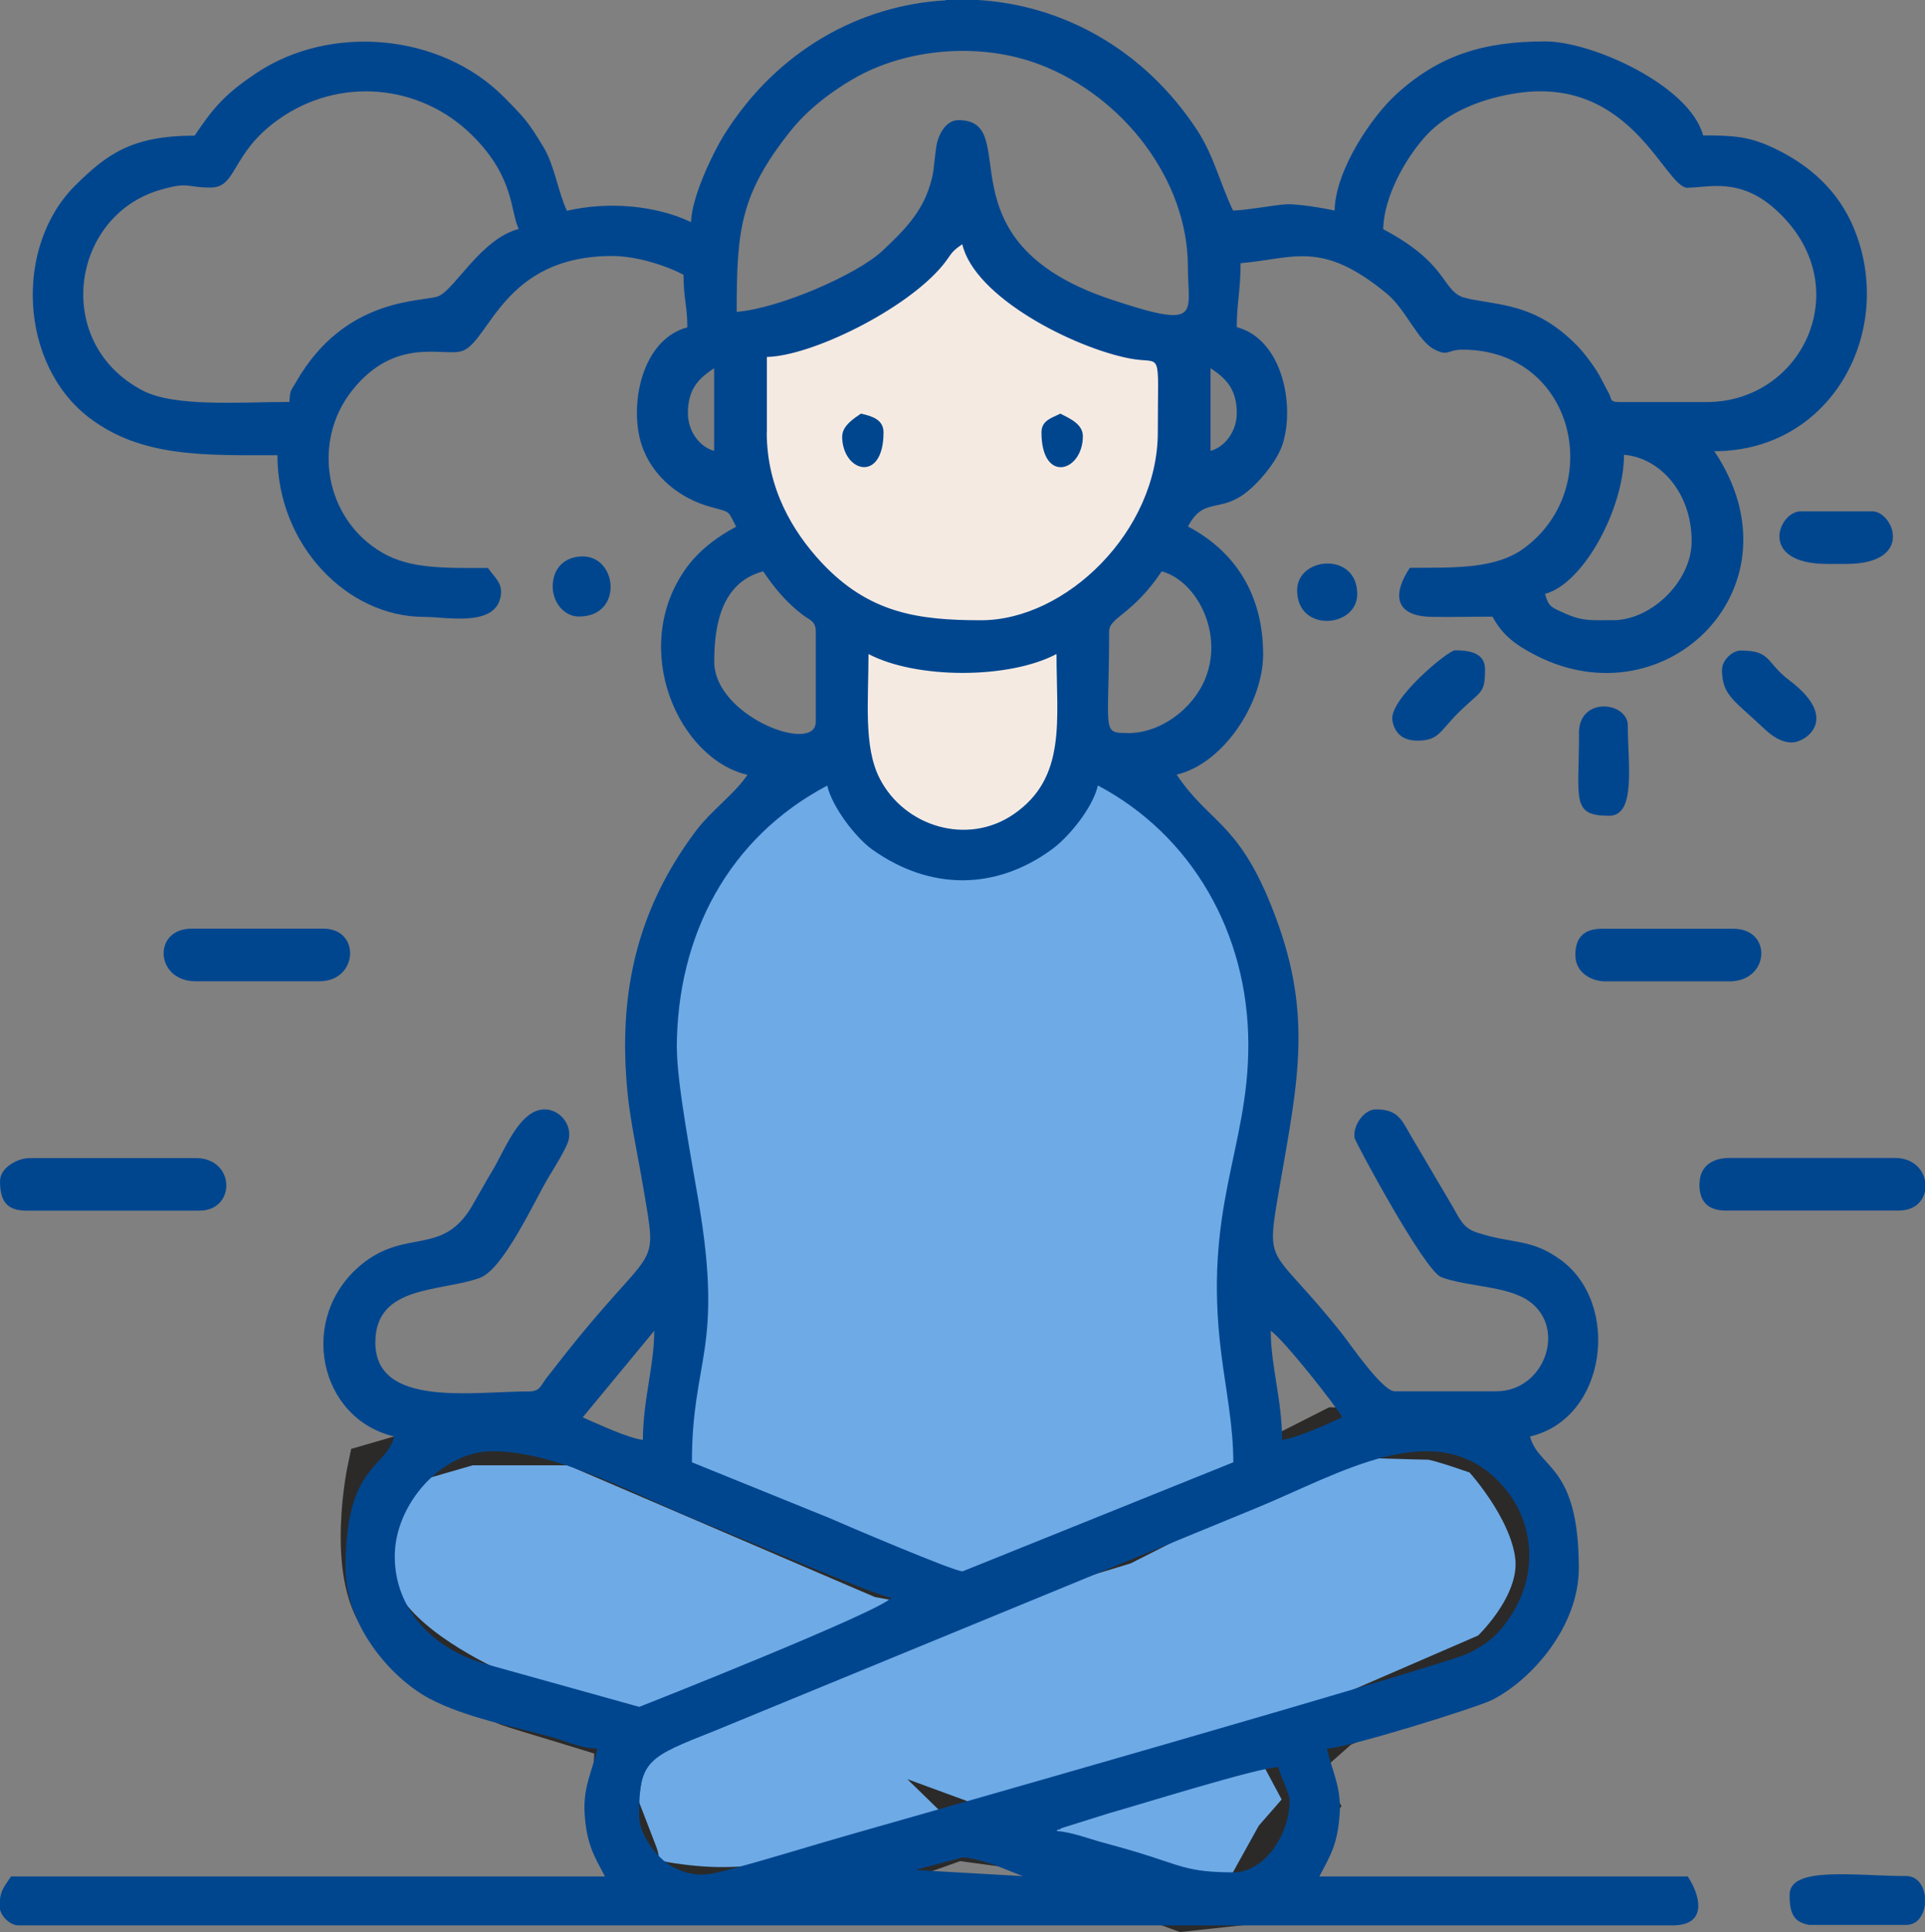 <?xml version="1.0" encoding="UTF-8"?> <!-- Creator: CorelDRAW 2020 (64-Bit) --> <svg xmlns="http://www.w3.org/2000/svg" xmlns:xlink="http://www.w3.org/1999/xlink" xmlns:xodm="http://www.corel.com/coreldraw/odm/2003" xml:space="preserve" width="7.767mm" height="7.795mm" style="shape-rendering:geometricPrecision; text-rendering:geometricPrecision; image-rendering:optimizeQuality; fill-rule:evenodd; clip-rule:evenodd" viewBox="0 0 171.6 172.22"><rect x="0" y="0" width="171.6" height="172.22" fill="#808080" stroke="none"/> <defs> <style type="text/css"> <![CDATA[ .str0 {stroke:#2B2A29;stroke-width:4.42;stroke-miterlimit:22.926} .fil2 {fill:#00468F} .fil0 {fill:#6EAAE6} .fil1 {fill:#F5EAE2} ]]> </style> </defs> <g id="Слой_x0020_1">  <g id="_2348885022288"> <path class="fil0 str0" d="M89.85 164.24l15.61 5.73 5.61 -0.61 2.96 -5.34 2.89 -3.31 -1.83 -3.42 4.14 -3.66 13.78 -5.97c0,0 4.75,-4.27 4.27,-8.9 -0.49,-4.63 -5,-9.39 -5,-9.39 0,0 -4.02,-1.46 -4.88,-1.46 -0.85,0 -8.41,-0.24 -8.41,-0.24l-19.02 9.63 -14.02 4.27 -7.32 -1.34 -27.55 -11.82 -9.26 0 -8.63 2.5c0,0 -1.98,9.2 1.19,13.35 3.17,4.14 10.12,7.07 11.1,7.43 0.97,0.37 8.53,2.56 9.39,2.93 0.85,0.36 -0.24,6.1 -0.24,6.1 0,0 1.46,3.78 1.83,4.75 0.37,0.98 -0.85,2.19 3.29,2.8 4.14,0.61 6.22,0.37 10.12,0 3.9,-0.36 15.48,-4.63 15.48,-4.63l4.51 0.61z"></path> <path class="fil1" d="M65.72 29.28c0.17,4.41 -0.47,11.63 1.58,15.61 2.36,4.62 7.93,10.61 7.93,10.61 0,0 -1.22,16.7 4.51,18.77 5.73,2.07 10.97,1.1 10.97,1.1l2.68 -2.44 2.8 -4.51 0.24 -7.32 0.61 -5.85 3.29 -4.39c0,0 2.19,-2.56 2.32,-3.29 0.12,-0.73 2.93,-13.04 2.93,-13.04l0.73 -4.51c0,0 -11.09,-1.22 -13.65,-3.78 -2.56,-2.56 -5.49,-7.92 -5.49,-7.92l-3.05 0.36c0,0 -4.6,9.84 -18.4,10.6z"></path> <path class="fil0" d="M84.24 140.95l-25.48 -10.24c0,0 3.29,-14.5 1.1,-23.4 -2.19,-8.9 -3.66,-17.19 0.49,-24.5 4.15,-7.32 7.32,-12.68 7.32,-12.68l6.34 -2.19 3.66 5.49c0,0 6.58,2.93 7.8,2.93 1.22,0 8.65,-5.24 8.65,-5.24l2.07 -2.68 4.88 0.24c0,0 13.17,13.04 12.8,24.63 -0.37,11.58 -1.95,22.67 -1.95,22.67l-0.98 8.17 0.61 6.83 -27.31 10z"></path> <path class="fil2" d="M85.8 165.56c0.74,0 2.17,0.46 2.73,0.63l2.64 1.05 -9.6 -0.55 4.24 -1.12zm-1.46 -165.56l2.83 0c7.45,0.44 14.75,4.3 19.54,11.59 1.51,2.31 2.05,4.77 3.21,7.18 1.25,-0.03 3.67,-0.5 4.77,-0.56 0.95,-0.05 3.32,0.34 4.28,0.56 0.08,-3.68 3.36,-8.4 5.44,-10.31 3.81,-3.51 7.79,-4.77 13.33,-4.77 4.21,0 12.89,3.94 14.08,8.38 2.93,0 4.18,0.14 6.26,1.11 3.23,1.51 5.82,3.84 7.2,7.21 3.72,9.09 -1.97,19.83 -12.46,19.83 8.05,12.02 -4.23,24.15 -15.87,18.22 -1.79,-0.91 -3.02,-1.8 -3.9,-3.47 -1.78,0 -3.61,0.05 -5.38,0.02 -3.52,-0.05 -3.47,-2.17 -1.99,-4.38 4.26,0 7.74,0.09 10.26,-1.8 7.22,-5.43 4.39,-17.64 -5.57,-17.64 -1.4,0 -1.25,0.66 -2.59,-0.07 -1.39,-0.76 -2.51,-3.57 -4.15,-4.92 -5.86,-4.84 -8.31,-3.11 -13.04,-2.72 0,2.44 -0.34,3.51 -0.34,5.7 4.11,1.1 5.19,7.03 4.08,10.45 -0.51,1.57 -2.26,3.63 -3.54,4.51 -2.21,1.52 -3.55,0.27 -4.89,2.81 4.33,2.29 6.7,6.21 6.7,11.4 0,4.33 -3.54,9.75 -7.71,10.72 2.89,4.31 5.43,4.2 8.43,11.68 3.81,9.47 2.42,15.41 0.71,25.28 -1.25,7.24 -0.79,4.8 5.65,12.94 0.65,0.82 3.55,5.07 4.65,5.07l9.05 0c4.27,0 6.3,-5.57 2.97,-8 -1.94,-1.42 -5.61,-1.3 -7.88,-2.18 -1.5,-0.58 -7.66,-12.05 -7.72,-12.4 -0.17,-1.14 0.86,-2.55 1.9,-2.55 1.96,0 2.29,0.92 3.08,2.28l3.73 6.33c0.71,1.22 0.95,1.98 2.29,2.4 3.19,1.02 4.7,0.48 7.34,2.38 5.42,3.89 4.18,14.17 -2.7,15.77 0.78,2.93 4.35,2.44 4.35,11.73 0,5.22 -4.2,9.95 -7.7,11.74 -1.38,0.7 -13.01,4.31 -14.76,4.35 0.47,2.03 1.31,3.45 1.14,5.87 -0.19,2.72 -0.86,3.72 -1.81,5.53l32.84 0c1.05,1.56 1.89,4.35 -1.33,4.36l-147.48 0c-0.78,-0.01 -1.66,-0.89 -1.67,-1.67l0 -0.04c0,-1.29 0.27,-1.55 1.01,-2.65l52.95 0c-0.95,-1.81 -1.62,-2.81 -1.81,-5.53 -0.17,-2.42 0.67,-3.84 1.14,-5.87 -1.55,-0.03 -2.66,-0.63 -4.02,-1.01 -3.53,-0.98 -7.75,-1.75 -10.96,-3.45 -3.45,-1.84 -7.48,-6.52 -7.48,-11.63 0,-9.29 3.57,-8.8 4.35,-11.73 -6.76,-1.58 -8.67,-10.61 -2.93,-15.33 3.97,-3.26 7.22,-0.7 9.86,-5.22 0.67,-1.15 1.17,-2.08 1.84,-3.19 1.03,-1.7 2.38,-5.42 4.63,-5.42 1.35,0 2.51,1.38 2.12,2.79 -0.21,0.76 -1.41,2.66 -1.77,3.26 -1.2,1.99 -4,8.19 -6.12,8.97 -3.52,1.28 -9.32,0.6 -9.32,5.76 0,5.84 8.7,4.36 13.74,4.36 0.94,0 1.03,-0.56 1.5,-1.18 0.46,-0.59 0.58,-0.72 1.03,-1.31 8.8,-11.31 8.95,-7.71 7.61,-15.7 -0.46,-2.74 -1.14,-5.83 -1.39,-8.33 -0.93,-9.23 1,-16.63 6.03,-23.37 1.43,-1.92 3.5,-3.35 4.65,-5.07 -6.14,-1.43 -10.51,-11.19 -5.56,-18.29 1.17,-1.68 2.84,-2.92 4.55,-3.83 -0.77,-1.46 -0.4,-1.25 -2.26,-1.76 -2.7,-0.73 -5.23,-2.68 -6.17,-5.56 -1.12,-3.43 -0.04,-9.35 4.08,-10.45 0,-1.92 -0.34,-2.55 -0.34,-4.69 -1.48,-0.78 -4.11,-1.67 -6.37,-1.67 -9.71,0 -10.9,7.6 -13.34,8.46 -1.6,0.57 -5.94,-1.39 -9.84,3.54 -3.61,4.55 -2.44,11.5 2.74,14.47 2.49,1.43 5.49,1.34 9.38,1.34 0.57,0.85 1.35,1.32 1.13,2.53 -0.48,2.77 -4.84,1.83 -6.83,1.83 -6.84,0 -13.07,-6.39 -13.07,-14.41 -6.48,0 -12.11,0.21 -16.77,-3.34 -6.24,-4.75 -6.72,-15.28 -1.25,-20.71 2.84,-2.82 5.09,-4.44 10.64,-4.44 1.73,-2.59 2.8,-3.77 5.49,-5.57 6.63,-4.43 16.45,-3.55 22.08,2.13 1.82,1.84 2.17,2.2 3.55,4.5 0.97,1.62 1.29,4.01 2.07,5.64 3.72,-0.87 8,-0.46 11.06,1.01 0.05,-2.25 1.98,-6.23 2.95,-7.78 4.73,-7.56 12.15,-11.56 19.73,-11.99zm25.59 166.9c-4.14,0 -4.75,-0.65 -8.59,-1.8 -1.3,-0.39 -2.12,-0.6 -3.4,-0.96 -1.05,-0.3 -2.43,-0.82 -3.76,-0.93 0.07,-0.05 0.18,-0.19 0.21,-0.12 0.03,0.06 0.17,-0.1 0.21,-0.12l4.34 -1.36c2.65,-0.74 13.21,-4.05 15.01,-4.09 0.21,0.9 1.01,2.26 1.01,3.02 0,3 -2.25,6.37 -5.03,6.37zm-52.96 -5.03c0,-4.99 0.76,-5.21 6.8,-7.61l48.21 -19.83c7.49,-3.07 16.04,-8.43 21.83,-2.15 3.03,3.29 3.33,8.01 0.86,11.77 -1.04,1.58 -1.95,2.42 -3.73,3.31 -2.27,1.13 -51.54,15.15 -54.68,16.04 -3.82,1.08 -7.24,2.17 -10.91,3.16 -2.16,0.58 -3.41,0.93 -5.49,-0.21 -1.26,-0.69 -2.89,-2.79 -2.89,-4.49zm-21.78 -23.13c0,-4.71 4.24,-9.38 8.72,-9.38 5.94,0 13.28,4.18 18.77,6.37 3.1,1.23 14.59,6.2 16.76,6.7 -0.88,1.2 -22.41,9.72 -22.46,9.72l-13.63 -3.8c-4.81,-1.37 -8.16,-4.93 -8.16,-9.61zm78.09 -20.11c1.14,0.76 5.86,6.75 6.37,7.71 -1,0.48 -4.25,1.92 -5.36,2.01 0,-3.53 -1.01,-6.58 -1.01,-9.72zm-55.97 9.72c-1.12,-0.09 -4.37,-1.53 -5.36,-2.01l6.37 -7.71c0,3.14 -1.01,6.19 -1.01,9.72zm3.02 -34.86c0,-10.2 4.68,-18.85 13.41,-23.46 0.45,1.94 2.58,4.68 4.02,5.7 5.1,3.63 10.97,3.69 16.05,-0.05 1.48,-1.09 3.6,-3.67 4.06,-5.66 8.3,4.39 13.41,13.08 13.41,23.13 0,9.3 -4.06,14.52 -2.41,27.54 0.4,3.19 1.07,6.37 1.07,9.66l-24.13 9.72c-0.8,0 -10.48,-4.14 -11.97,-4.79l-12.16 -4.93c0,-9.23 2.81,-9.96 0.62,-23.08 -0.59,-3.54 -1.96,-10.67 -1.96,-13.79zm17.09 -35.19c4.22,2.23 12.49,2.26 16.76,0 0,5.88 0.93,11.02 -3.82,14.28 -4.13,2.84 -9.76,1.1 -11.95,-3.2 -1.44,-2.82 -0.99,-6.88 -0.99,-11.08zm23.12 7.04c-2.39,0 -1.67,-0.02 -1.67,-9.05 0,-1.27 2.08,-1.46 4.69,-5.36 3.82,1.02 6.69,7.91 1.94,12.33 -1.13,1.05 -2.89,2.09 -4.95,2.09zm-36.87 -6.37c0,-3.27 0.65,-7.05 4.36,-8.04 1,1.49 2.07,2.76 3.51,3.87 0.62,0.47 1.18,0.54 1.18,1.5l0 8.04c0,2.93 -9.05,-0.47 -9.05,-5.36zm80.1 -3.69c-1.9,0 -2.65,0.14 -4.38,-0.65 -1.07,-0.49 -1.34,-0.52 -1.66,-1.69 3.48,-0.93 7.04,-7.68 7.04,-12.4 3.22,0.27 6.03,3.38 6.03,7.71 0,3.51 -3.53,7.04 -7.04,7.04zm-75.41 -16.76l0 -6.7c4.03,-0.09 12.42,-4.24 15.65,-8.14 0.83,-1.01 0.66,-1.16 1.77,-1.91 1.1,4.73 9.93,9.23 14.95,10.19 2.94,0.56 2.48,-1.11 2.48,6.57 0,8.81 -8.17,16.76 -15.75,16.76 -5.62,0 -10.01,-0.62 -14.26,-5.18 -2.51,-2.71 -4.85,-6.55 -4.85,-11.58zm39.55 1.67l0 -7.37c1.33,0.89 2.34,1.81 2.34,4.02 0,1.59 -1.05,3.01 -2.34,3.35zm-46.59 -3.35c0,-2.22 1.01,-3.13 2.34,-4.02l0 7.37c-1.29,-0.34 -2.34,-1.76 -2.34,-3.35zm89.15 -20.11c1.79,0 4.59,-0.95 7.79,1.93 7.44,6.68 2.54,17.18 -6.12,17.18l-7.71 0c-1.05,0 -0.67,-0.25 -1.09,-0.92l-0.81 -1.54c-0.51,-0.85 -1.36,-2 -2.03,-2.66 -3.4,-3.4 -6.22,-3.47 -9.37,-4.04 -0.11,-0.02 -0.73,-0.18 -0.8,-0.21 -1.82,-0.75 -1.35,-3.04 -7.03,-6.04 0.07,-2.91 1.97,-6.29 3.78,-8.29 2.02,-2.23 5.2,-3.41 8.23,-3.85 10.18,-1.48 13.09,8.45 15.13,8.45zm-124.68 19.1c-4.34,0 -10.19,0.48 -13.06,-1.01 -8.09,-4.22 -6.42,-15.57 1.54,-17.89 2.62,-0.76 2.27,-0.21 4.49,-0.21 2.4,0 1.79,-3.01 6.02,-6.04 5.42,-3.89 12.71,-3.22 17.36,1.43 3.74,3.74 3.33,6.71 4.1,8.3 -3.37,0.9 -5.61,5.26 -7.11,5.97 -1.25,0.59 -8.3,-0.1 -12.75,7.69 -0.51,0.89 -0.49,0.59 -0.59,1.76zm39.88 -8.04c0,-7.27 0.31,-10.44 4.74,-16.04 1.51,-1.91 3.55,-3.5 5.66,-4.72 4.7,-2.73 11.3,-3.32 16.66,-1.26 7.38,2.83 13.16,10.25 13.16,18.01 0,4.2 1.36,5.66 -6.92,2.89 -15.53,-5.2 -7.61,-15.96 -13.53,-15.96 -1.16,0 -1.83,1.35 -1.98,2.38 -0.27,1.89 -0.15,2.33 -0.74,3.95 -0.81,2.22 -2.4,3.76 -4.06,5.32 -2.21,2.08 -9.12,5.12 -12.99,5.44z"></path> <path class="fil2" d="M151.49 105.57c0,1.56 0.78,2.34 2.35,2.34l15.42 0c1.4,0 2.17,-0.81 2.35,-1.76l0 -0.87c-0.19,-1.07 -1.1,-2.06 -2.68,-2.06l-14.75 0c-1.55,0 -2.68,0.74 -2.68,2.35z"></path> <path class="fil2" d="M-0 105.26c0,1.62 0.45,2.66 2.35,2.66l15.42 0c3.29,0 3.23,-4.69 -0.33,-4.69l-14.75 0c-1.22,0 -2.68,0.92 -2.68,2l0 0.03z"></path> <path class="fil2" d="M140.43 85.13c0,1.56 1.41,2.35 2.68,2.35l11.06 0c3.59,0 3.86,-4.69 0.34,-4.69l-11.73 0c-1.57,0 -2.35,0.78 -2.35,2.34z"></path> <path class="fil2" d="M17.43 87.47l11.06 0c3.43,0 3.7,-4.69 0.33,-4.69l-11.73 0c-3.53,0 -3.25,4.69 0.34,4.69z"></path> <path class="fil2" d="M159.53 168.91c0,1.74 0.41,2.43 1.75,2.68l8.64 0c1,-0 1.55,-0.85 1.67,-1.8l0 -0.77c-0.12,-0.95 -0.68,-1.79 -1.67,-1.79 -4.52,0 -10.39,-0.92 -10.39,1.67z"></path> <path class="fil2" d="M162.88 50.27l1.68 0c6.15,0 4.22,-4.69 2.34,-4.69l-6.37 0c-2,0 -3.86,4.69 2.35,4.69z"></path> <path class="fil2" d="M153.5 59.66c0,2.35 1.12,2.78 3.76,5.29 0.72,0.69 1.6,1.28 2.57,1.23 1.18,-0.07 4.19,-2.12 -0.29,-5.51 -2.16,-1.63 -1.61,-2.68 -4.36,-2.68 -0.78,0 -1.67,0.89 -1.67,1.68z"></path> <path class="fil2" d="M126.35 66.02c1.9,0 1.97,-0.8 3.6,-2.43 2.07,-2.07 2.43,-1.65 2.43,-3.94 0,-1.54 -1.58,-1.68 -2.68,-1.68 -0.6,0 -5.9,4.37 -5.58,6.24 0.2,1.16 0.93,1.81 2.23,1.81z"></path> <path class="fil2" d="M140.76 65.35c0,5.9 -0.74,7.37 2.68,7.37 2.43,0 1.67,-4.61 1.67,-8.04 0,-2.13 -4.36,-2.64 -4.36,0.67z"></path> <path class="fil2" d="M49.27 52.28c0,1.44 1.03,2.68 2.34,2.68 3.96,0 3.45,-5.36 0.34,-5.36 -1.62,0 -2.68,1.06 -2.68,2.68z"></path> <path class="fil2" d="M115.63 52.62c0,3.81 5.36,3.35 5.36,0.34 0,-3.81 -5.36,-3.35 -5.36,-0.34z"></path> <path class="fil2" d="M75.07 38.88c0,3.22 3.69,4.24 3.69,-0.34 0,-1.16 -1.06,-1.45 -2.01,-1.67 -0.58,0.39 -1.67,1.08 -1.67,2.01z"></path> <path class="fil2" d="M92.84 38.54c0,4.63 3.69,3.52 3.69,0.34 0,-1.11 -1.25,-1.61 -2.01,-2.01 -0.72,0.38 -1.68,0.58 -1.68,1.67z"></path> </g> </g> </svg> 